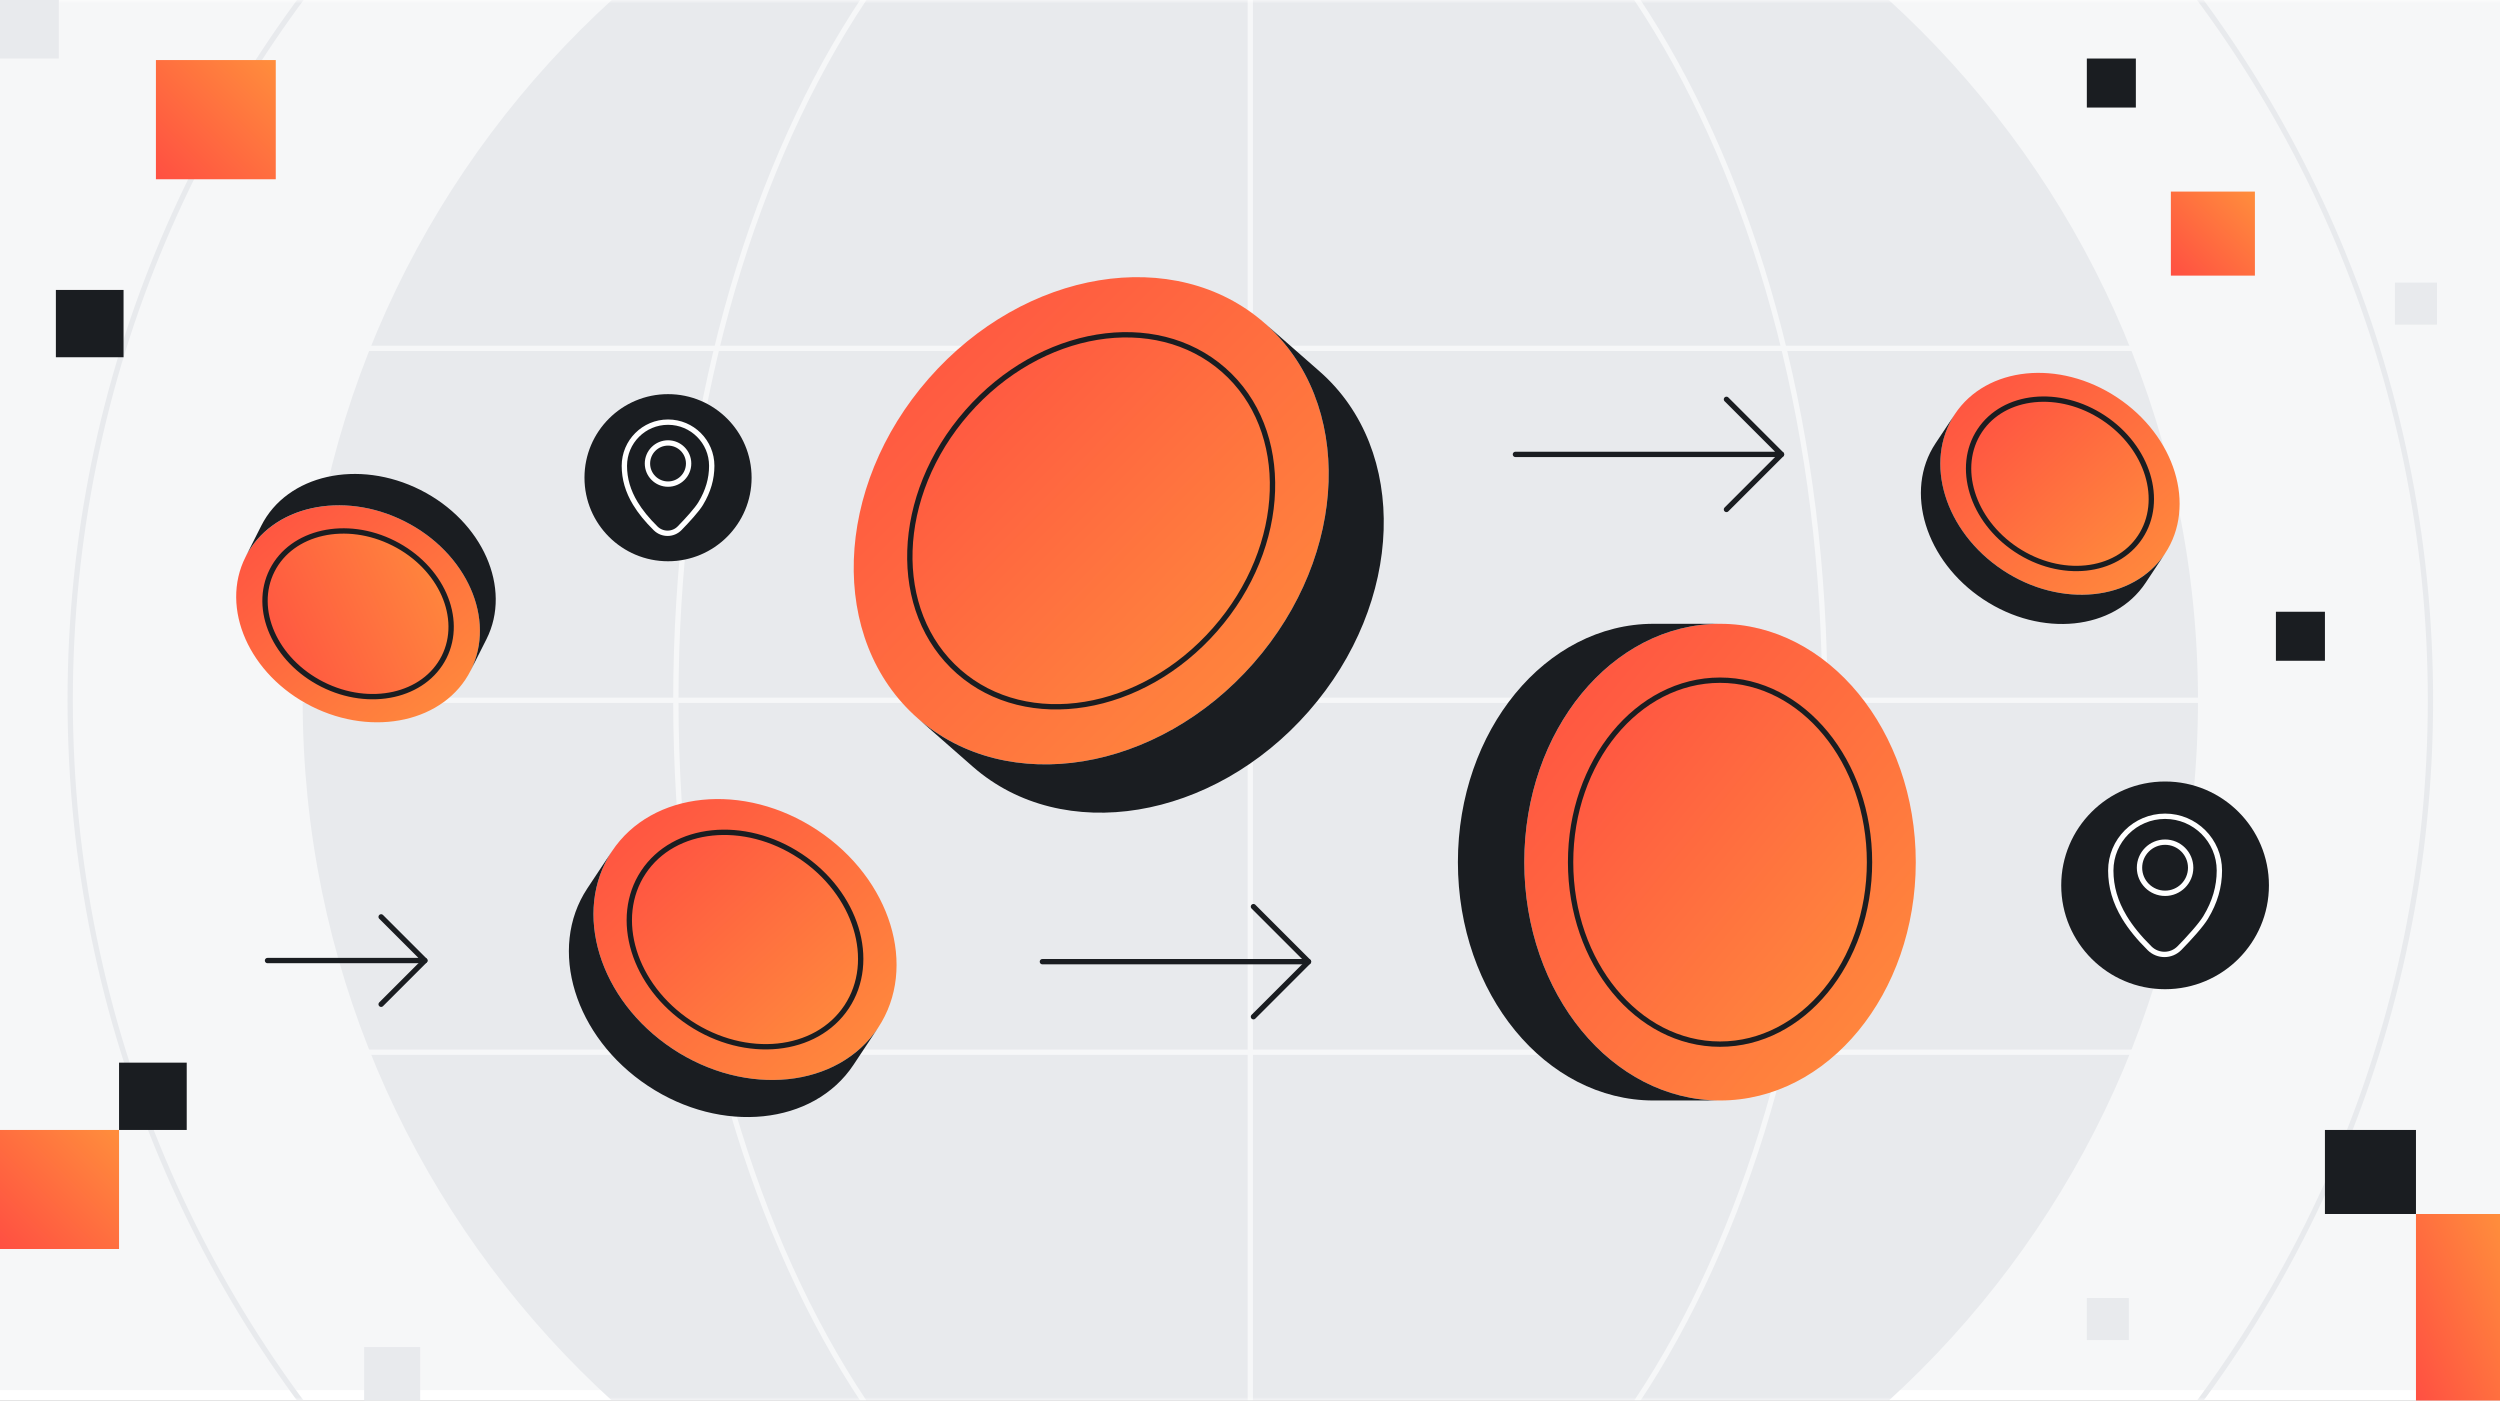 <svg width="357" height="200" viewBox="0 0 357 200" fill="none" xmlns="http://www.w3.org/2000/svg">
<rect x="0" y="0" width="357" height="200" fill="#333333" stroke="none"/>
<g clip-path="url(#clip0_695_1370)">
<rect width="357" height="200" fill="#F6F7F8"/>
<g clip-path="url(#clip1_695_1370)">
<rect width="509.091" height="200" transform="translate(-76)" fill="white"/>
<mask id="mask0_695_1370" style="mask-type:luminance" maskUnits="userSpaceOnUse" x="-76" y="0" width="510" height="200">
<path d="M433.091 0H-76V200H433.091V0Z" fill="white"/>
</mask>
<g mask="url(#mask0_695_1370)">
<path d="M433.091 0H-76V198.504H433.091V0Z" fill="#F6F7F8"/>
<path d="M178.546 235.326C253.284 235.326 313.871 174.739 313.871 100.001C313.871 25.262 253.284 -35.325 178.546 -35.325C103.807 -35.325 43.22 25.262 43.22 100.001C43.22 174.739 103.807 235.326 178.546 235.326Z" fill="#E8EAED"/>
<path d="M178.545 268.523C271.618 268.523 347.068 193.073 347.068 100C347.068 6.928 271.618 -68.522 178.545 -68.522C85.473 -68.522 10.023 6.928 10.023 100C10.023 193.073 85.473 268.523 178.545 268.523Z" stroke="#E8EAED" stroke-width="0.758" stroke-miterlimit="10"/>
<path d="M178.546 235.326C223.852 235.326 260.58 174.739 260.58 100.001C260.58 25.262 223.852 -35.325 178.546 -35.325C133.24 -35.325 96.512 25.262 96.512 100.001C96.512 174.739 133.24 235.326 178.546 235.326Z" stroke="#F6F7F8" stroke-width="0.758" stroke-miterlimit="10"/>
<path d="M313.871 100.001H43.22" stroke="#F6F7F8" stroke-width="0.758" stroke-miterlimit="10"/>
<path d="M313.871 49.747H43.22" stroke="#F6F7F8" stroke-width="0.758" stroke-miterlimit="10"/>
<path d="M313.871 150.255H43.22" stroke="#F6F7F8" stroke-width="0.758" stroke-miterlimit="10"/>
<path d="M178.546 -35.325V235.326" stroke="#F6F7F8" stroke-width="0.758" stroke-miterlimit="10"/>
</g>
</g>
<g clip-path="url(#clip2_695_1370)">
<path d="M254.399 64.888L246.538 72.749" stroke="#1A1D21" stroke-width="0.762" stroke-linecap="round" stroke-linejoin="round"/>
<path d="M246.538 57.026L254.399 64.888H216.404" stroke="#1A1D21" stroke-width="0.762" stroke-linecap="round" stroke-linejoin="round"/>
<path d="M186.854 137.328L178.993 145.189" stroke="#1A1D21" stroke-width="0.762" stroke-linecap="round" stroke-linejoin="round"/>
<path d="M178.993 129.467L186.854 137.328H148.855" stroke="#1A1D21" stroke-width="0.762" stroke-linecap="round" stroke-linejoin="round"/>
<path d="M245.619 89.078C261.06 89.078 273.572 104.317 273.572 123.116C273.572 141.915 261.06 157.15 245.619 157.15C230.179 157.15 217.666 141.911 217.666 123.116C217.666 104.32 230.186 89.078 245.619 89.078ZM266.965 123.116C266.965 108.762 257.411 97.13 245.619 97.13C233.827 97.13 224.281 108.762 224.281 123.116C224.281 137.47 233.835 149.102 245.619 149.102C257.403 149.102 266.965 137.462 266.965 123.116Z" fill="url(#paint0_linear_695_1370)"/>
<path d="M245.62 97.13C257.412 97.13 266.966 108.762 266.966 123.116C266.966 137.47 257.412 149.102 245.62 149.102C233.828 149.102 224.281 137.462 224.281 123.116C224.281 108.769 233.835 97.13 245.62 97.13Z" fill="url(#paint1_linear_695_1370)"/>
<path d="M236.142 89.078H245.619C230.183 89.078 217.666 104.317 217.666 123.116C217.666 141.915 230.186 157.15 245.619 157.15H236.142C220.701 157.15 208.188 141.911 208.188 123.116C208.188 104.32 220.701 89.078 236.142 89.078Z" fill="#1A1D21"/>
<path d="M266.966 123.117C266.966 137.463 257.412 149.103 245.62 149.103C233.828 149.103 224.281 137.463 224.281 123.117C224.281 108.77 233.835 97.131 245.62 97.131C257.404 97.131 266.966 108.763 266.966 123.117Z" stroke="#1A1D21" stroke-width="0.762" stroke-linecap="round" stroke-linejoin="round"/>
<path d="M279.154 59.139C283.668 52.33 294.042 51.266 302.33 56.76C310.618 62.254 313.68 72.224 309.17 79.033C304.659 85.838 294.282 86.906 285.993 81.415C277.705 75.922 274.644 65.948 279.154 59.143V59.139ZM300.401 59.677C294.072 55.483 286.15 56.295 282.703 61.495C279.261 66.692 281.598 74.305 287.926 78.499C294.255 82.693 302.177 81.881 305.62 76.684C309.067 71.484 306.73 63.874 300.401 59.677Z" fill="url(#paint2_linear_695_1370)"/>
<path d="M282.707 61.496C286.153 56.296 294.076 55.484 300.404 59.677C306.733 63.871 309.07 71.485 305.624 76.685C302.181 81.881 294.259 82.693 287.93 78.5C281.601 74.306 279.264 66.692 282.707 61.496Z" fill="url(#paint3_linear_695_1370)"/>
<path d="M276.386 63.322L279.158 59.144C274.648 65.949 277.709 75.922 285.997 81.416C294.286 86.91 304.663 85.842 309.173 79.033L306.402 83.212C301.888 90.021 291.514 91.085 283.226 85.594C274.937 80.105 271.872 70.131 276.386 63.322Z" fill="#1A1D21"/>
<path d="M300.401 59.677C306.729 63.871 309.066 71.485 305.62 76.685C302.177 81.881 294.255 82.693 287.926 78.5C281.597 74.306 279.26 66.692 282.703 61.496C286.15 56.296 294.072 55.484 300.401 59.677Z" stroke="#1A1D21" stroke-width="0.762" stroke-linecap="round" stroke-linejoin="round"/>
<path d="M67.208 95.758C63.533 103.048 53.353 105.331 44.474 100.855C35.595 96.379 31.378 86.837 35.057 79.547C38.736 72.258 48.912 69.974 57.791 74.45C66.671 78.926 70.887 88.465 67.208 95.758ZM46.049 97.733C52.824 101.149 60.597 99.41 63.407 93.844C66.217 88.278 62.991 80.992 56.217 77.576C49.438 74.156 41.668 75.899 38.858 81.465C36.049 87.031 39.27 94.317 46.049 97.733Z" fill="url(#paint4_linear_695_1370)"/>
<path d="M63.41 93.841C66.217 88.274 62.997 80.99 56.217 77.572C49.438 74.153 41.666 75.894 38.859 81.461C36.052 87.028 39.272 94.312 46.052 97.731C52.831 101.15 60.603 99.408 63.41 93.841Z" fill="url(#paint5_linear_695_1370)"/>
<path d="M69.465 91.279L67.204 95.758C70.883 88.465 66.667 78.926 57.788 74.45C48.908 69.971 38.729 72.254 35.054 79.548L37.315 75.068C40.99 67.778 51.169 65.495 60.048 69.971C68.928 74.447 73.14 83.989 69.465 91.279Z" fill="#1A1D21"/>
<path d="M63.409 93.841C66.216 88.274 62.996 80.99 56.216 77.572C49.437 74.153 41.665 75.894 38.858 81.461C36.051 87.028 39.271 94.312 46.051 97.731C52.83 101.15 60.602 99.408 63.409 93.841Z" stroke="#1A1D21" stroke-width="0.762" stroke-linecap="round" stroke-linejoin="round"/>
<path d="M87.383 121.565C93.095 112.945 106.24 111.596 116.732 118.553C127.232 125.511 131.105 138.138 125.394 146.758C119.683 155.378 106.541 156.728 96.045 149.77C85.55 142.816 81.669 130.189 87.383 121.565ZM114.284 122.248C106.271 116.937 96.24 117.966 91.878 124.547C87.517 131.127 90.475 140.769 98.489 146.08C106.503 151.39 116.538 150.357 120.899 143.777C125.26 137.196 122.298 127.558 114.284 122.244V122.248Z" fill="url(#paint6_linear_695_1370)"/>
<path d="M91.878 124.546C96.239 117.966 106.27 116.937 114.284 122.247C122.298 127.558 125.256 137.2 120.898 143.78C116.541 150.361 106.502 151.394 98.489 146.083C90.475 140.772 87.516 131.13 91.878 124.55V124.546Z" fill="url(#paint7_linear_695_1370)"/>
<path d="M83.872 126.861L87.383 121.565C81.668 130.185 85.549 142.816 96.045 149.77C106.545 156.728 119.683 155.378 125.394 146.758L121.882 152.054C116.171 160.674 103.03 162.023 92.534 155.066C82.038 148.112 78.161 135.481 83.872 126.861Z" fill="#1A1D21"/>
<path d="M114.284 122.247C122.298 127.558 125.256 137.2 120.898 143.78C116.541 150.361 106.502 151.394 98.489 146.083C90.475 140.772 87.516 131.131 91.878 124.55C96.239 117.97 106.27 116.94 114.284 122.251V122.247Z" stroke="#1A1D21" stroke-width="0.762" stroke-linecap="round" stroke-linejoin="round"/>
<path d="M131.069 102.591C118.263 91.359 118.972 69.62 132.644 54.035C146.319 38.446 167.78 34.912 180.586 46.143C193.384 57.371 192.683 79.114 179.008 94.703C165.336 110.288 143.872 113.818 131.069 102.591ZM138.123 58.843C127.684 70.745 127.143 87.341 136.922 95.919C146.693 104.493 163.079 101.794 173.521 89.891C183.96 77.989 184.501 61.393 174.73 52.819C164.951 44.241 148.569 46.94 138.126 58.839L138.123 58.843Z" fill="url(#paint8_linear_695_1370)"/>
<path d="M136.922 95.918C127.143 87.34 127.684 70.745 138.123 58.842C148.561 46.94 164.948 44.244 174.727 52.822C184.498 61.396 183.96 77.992 173.518 89.895C163.079 101.797 146.693 104.493 136.918 95.922L136.922 95.918Z" fill="url(#paint9_linear_695_1370)"/>
<path d="M138.927 109.488L131.065 102.591C143.864 113.819 165.332 110.289 179.004 94.703C192.679 79.114 193.384 57.371 180.582 46.144L188.443 53.04C201.249 64.272 200.54 86.011 186.865 101.6C173.193 117.185 151.733 120.719 138.927 109.488Z" fill="#1A1D21"/>
<path d="M138.123 58.842C148.561 46.94 164.947 44.244 174.726 52.822C184.498 61.396 183.96 77.992 173.518 89.895C163.079 101.797 146.693 104.493 136.918 95.922C127.139 87.344 127.68 70.749 138.119 58.846L138.123 58.842Z" stroke="#1A1D21" stroke-width="0.762" stroke-linecap="round" stroke-linejoin="round"/>
<path d="M60.668 137.168L54.427 143.409" stroke="#1A1D21" stroke-width="0.762" stroke-linecap="round" stroke-linejoin="round"/>
<path d="M54.427 130.931L60.668 137.168H38.201" stroke="#1A1D21" stroke-width="0.762" stroke-linecap="round" stroke-linejoin="round"/>
<path d="M309.173 141.259C317.364 141.259 324.004 134.619 324.004 126.428C324.004 118.238 317.364 111.598 309.173 111.598C300.983 111.598 294.343 118.238 294.343 126.428C294.343 134.619 300.983 141.259 309.173 141.259Z" fill="#1A1D21"/>
<path d="M309.174 127.564C311.191 127.564 312.826 125.929 312.826 123.912C312.826 121.895 311.191 120.26 309.174 120.26C307.157 120.26 305.521 121.895 305.521 123.912C305.521 125.929 307.157 127.564 309.174 127.564Z" stroke="white" stroke-width="0.762" stroke-linecap="round" stroke-linejoin="round"/>
<path d="M314.984 130.98C316.288 128.819 316.928 126.63 316.928 124.316C316.928 122.174 316.059 120.237 314.656 118.834C313.253 117.431 311.312 116.562 309.174 116.562C307.035 116.562 305.094 117.431 303.691 118.834C302.288 120.237 301.419 122.177 301.419 124.316C301.419 126.63 302.059 128.815 303.359 130.98C304.252 132.46 305.453 133.931 306.97 135.426C308.156 136.592 310.062 136.581 311.225 135.391C312.601 133.981 314.282 132.151 314.988 130.98H314.984Z" stroke="white" stroke-width="0.762" stroke-linecap="round" stroke-linejoin="round"/>
<path d="M95.396 80.149C101.986 80.149 107.329 74.807 107.329 68.216C107.329 61.626 101.986 56.283 95.396 56.283C88.805 56.283 83.463 61.626 83.463 68.216C83.463 74.807 88.805 80.149 95.396 80.149Z" fill="#1A1D21"/>
<path d="M95.395 69.131C97.019 69.131 98.335 67.815 98.335 66.191C98.335 64.568 97.019 63.252 95.395 63.252C93.772 63.252 92.456 64.568 92.456 66.191C92.456 67.815 93.772 69.131 95.395 69.131Z" stroke="white" stroke-width="0.762" stroke-linecap="round" stroke-linejoin="round"/>
<path d="M100.074 71.88C101.123 70.141 101.637 68.38 101.637 66.519C101.637 64.796 100.94 63.237 99.807 62.108C98.679 60.98 97.12 60.282 95.396 60.282C93.673 60.282 92.114 60.98 90.985 62.108C89.857 63.237 89.159 64.796 89.159 66.519C89.159 68.38 89.674 70.141 90.722 71.88C91.439 73.069 92.407 74.255 93.627 75.456C94.581 76.394 96.117 76.386 97.051 75.429C98.157 74.293 99.51 72.822 100.078 71.88H100.074Z" stroke="white" stroke-width="0.762" stroke-linecap="round" stroke-linejoin="round"/>
</g>
<path d="M17.643 51.015L7.979 51.015L7.979 41.403L17.643 41.403L17.643 51.015Z" fill="#1A1D21"/>
<path d="M26.664 161.358L17 161.358L17 151.746L26.664 151.746L26.664 161.358Z" fill="#1A1D21"/>
<path d="M39.378 25.598L22.265 25.598L22.265 8.576L39.378 8.576L39.378 25.598Z" fill="url(#paint10_linear_695_1370)"/>
<path d="M17 178.358L0 178.358L2.97237e-06 161.358L17 161.358L17 178.358Z" fill="url(#paint11_linear_695_1370)"/>
<path d="M8.403 8.358L0 8.358L1.46139e-06 0L8.403 0L8.403 8.358Z" fill="#E8EAED"/>
<path d="M60 200.358L52 200.358L52 192.358L60 192.358L60 200.358Z" fill="#E8EAED"/>
<path d="M345 173.358L332 173.358L332 161.358L345 161.358L345 173.358Z" fill="#1A1D21"/>
<path d="M357 200.358L345 200.358L345 173.358L357 173.358L357 200.358Z" fill="url(#paint12_linear_695_1370)"/>
<path d="M332 94.358L325 94.358L325 87.358L332 87.358L332 94.358Z" fill="#1A1D21"/>
<path d="M305 15.358L298 15.358L298 8.358L305 8.358L305 15.358Z" fill="#1A1D21"/>
<path d="M322 39.358L310 39.358L310 27.358L322 27.358L322 39.358Z" fill="url(#paint13_linear_695_1370)"/>
<path d="M348 46.358L342 46.358L342 40.358L348 40.358L348 46.358Z" fill="#E8EAED"/>
<path d="M304 191.358L298 191.358L298 185.358L304 185.358L304 191.358Z" fill="#E8EAED"/>
</g>
<defs>
<linearGradient id="paint0_linear_695_1370" x1="217.666" y1="89.078" x2="284.439" y2="143.918" gradientUnits="userSpaceOnUse">
<stop stop-color="#FF4F42"/>
<stop offset="1" stop-color="#FF8E3C"/>
</linearGradient>
<linearGradient id="paint1_linear_695_1370" x1="224.281" y1="97.13" x2="275.262" y2="139" gradientUnits="userSpaceOnUse">
<stop stop-color="#FF4F42"/>
<stop offset="1" stop-color="#FF8E3C"/>
</linearGradient>
<linearGradient id="paint2_linear_695_1370" x1="277.072" y1="53.246" x2="308.66" y2="87.327" gradientUnits="userSpaceOnUse">
<stop stop-color="#FF4F42"/>
<stop offset="1" stop-color="#FF8E3C"/>
</linearGradient>
<linearGradient id="paint3_linear_695_1370" x1="281.118" y1="56.995" x2="305.236" y2="83.017" gradientUnits="userSpaceOnUse">
<stop stop-color="#FF4F42"/>
<stop offset="1" stop-color="#FF8E3C"/>
</linearGradient>
<linearGradient id="paint4_linear_695_1370" x1="33.727" y1="72.159" x2="64.506" y2="106.735" gradientUnits="userSpaceOnUse">
<stop stop-color="#FF4F42"/>
<stop offset="1" stop-color="#FF8E3C"/>
</linearGradient>
<linearGradient id="paint5_linear_695_1370" x1="33.776" y1="91.541" x2="65.694" y2="77.431" gradientUnits="userSpaceOnUse">
<stop stop-color="#FF4F42"/>
<stop offset="1" stop-color="#FF8E3C"/>
</linearGradient>
<linearGradient id="paint6_linear_695_1370" x1="84.746" y1="114.104" x2="124.747" y2="157.263" gradientUnits="userSpaceOnUse">
<stop stop-color="#FF4F42"/>
<stop offset="1" stop-color="#FF8E3C"/>
</linearGradient>
<linearGradient id="paint7_linear_695_1370" x1="89.864" y1="118.851" x2="120.404" y2="151.8" gradientUnits="userSpaceOnUse">
<stop stop-color="#FF4F42"/>
<stop offset="1" stop-color="#FF8E3C"/>
</linearGradient>
<linearGradient id="paint8_linear_695_1370" x1="121.909" y1="39.578" x2="191.463" y2="107.39" gradientUnits="userSpaceOnUse">
<stop stop-color="#FF4F42"/>
<stop offset="1" stop-color="#FF8E3C"/>
</linearGradient>
<linearGradient id="paint9_linear_695_1370" x1="129.927" y1="47.807" x2="183.035" y2="99.58" gradientUnits="userSpaceOnUse">
<stop stop-color="#FF4F42"/>
<stop offset="1" stop-color="#FF8E3C"/>
</linearGradient>
<linearGradient id="paint10_linear_695_1370" x1="22.265" y1="25.598" x2="39.286" y2="8.485" gradientUnits="userSpaceOnUse">
<stop stop-color="#FF4F42"/>
<stop offset="1" stop-color="#FF8E3C"/>
</linearGradient>
<linearGradient id="paint11_linear_695_1370" x1="0" y1="178.358" x2="17" y2="161.358" gradientUnits="userSpaceOnUse">
<stop stop-color="#FF4F42"/>
<stop offset="1" stop-color="#FF8E3C"/>
</linearGradient>
<linearGradient id="paint12_linear_695_1370" x1="345" y1="200.358" x2="365.041" y2="191.451" gradientUnits="userSpaceOnUse">
<stop stop-color="#FF4F42"/>
<stop offset="1" stop-color="#FF8E3C"/>
</linearGradient>
<linearGradient id="paint13_linear_695_1370" x1="310" y1="39.358" x2="322" y2="27.358" gradientUnits="userSpaceOnUse">
<stop stop-color="#FF4F42"/>
<stop offset="1" stop-color="#FF8E3C"/>
</linearGradient>
<clipPath id="clip0_695_1370">
<rect width="357" height="200" fill="white"/>
</clipPath>
<clipPath id="clip1_695_1370">
<rect width="509.091" height="200" fill="white" transform="translate(-76)"/>
</clipPath>
<clipPath id="clip2_695_1370">
<rect width="290.37" height="120.127" fill="white" transform="translate(33.63 39.481)"/>
</clipPath>
</defs>
</svg>
